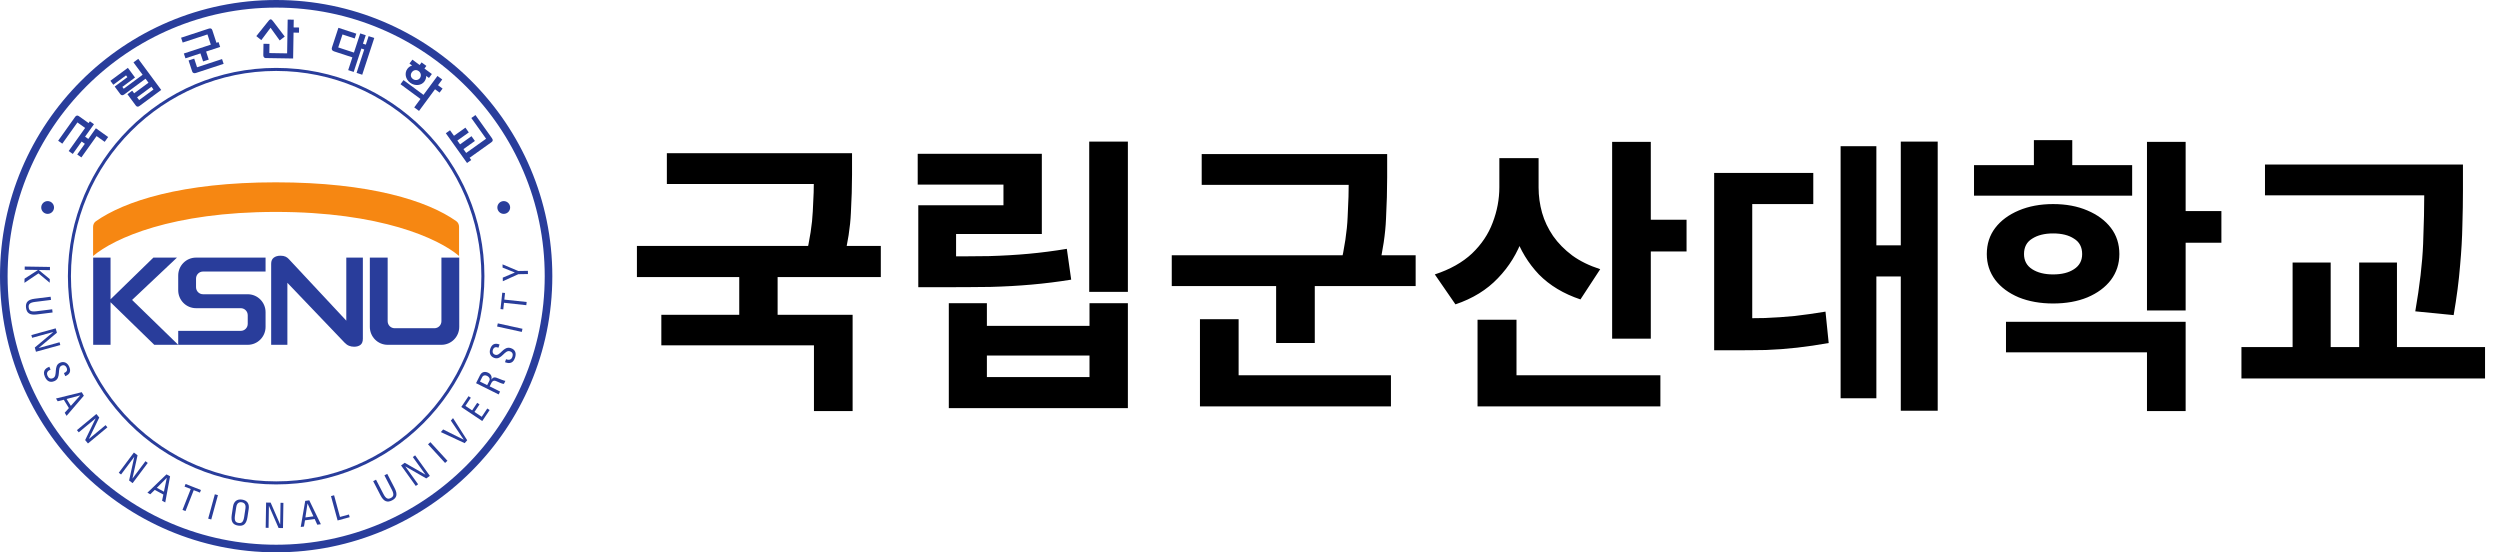 <svg width="172" height="38" viewBox="0 0 172 38" fill="none" xmlns="http://www.w3.org/2000/svg">
<path d="M6.095 8.467L6.183 8.344L6.465 8.545L5.854 9.403L6.074 9.56L6.597 8.825L7.44 9.426L7.203 9.759L6.645 9.362L5.598 10.831L5.313 10.628L5.836 9.893L5.617 9.737L5.007 10.592L4.724 10.391L5.857 8.801L5.327 8.423L4.286 9.885L4.001 9.682L5.171 8.038C5.205 7.991 5.243 7.963 5.287 7.953C5.331 7.944 5.375 7.955 5.421 7.987L6.095 8.467Z" fill="#293D9B"/>
<path d="M10.42 5.967L9.433 6.696L9.573 6.886L10.56 6.157L10.42 5.967ZM11.092 6.188L9.599 7.29C9.547 7.329 9.5 7.344 9.456 7.338C9.413 7.331 9.375 7.306 9.343 7.263L8.767 6.483L9.096 6.24L9.229 6.419L10.216 5.69L10.013 5.416L8.548 6.499C8.438 6.58 8.346 6.57 8.273 6.471L7.891 5.955L8.764 5.31L8.672 5.186L7.797 5.832L7.594 5.558L8.798 4.668L9.29 5.334L8.418 5.978L8.511 6.105L9.813 5.144L9.183 4.292L9.512 4.049L11.092 6.188Z" fill="#293D9B"/>
<path d="M13.557 4.628L15.277 4.064L15.385 4.393L13.471 5.022C13.414 5.041 13.363 5.041 13.317 5.024C13.271 5.006 13.239 4.97 13.221 4.915L12.973 4.161L13.362 4.034L13.557 4.628ZM14.892 2.944L15.037 2.896L15.146 3.229L14.18 3.546L14.362 4.1L13.973 4.227L13.791 3.674L12.758 4.013L12.649 3.681L14.504 3.071L14.273 2.368L12.568 2.928L12.458 2.595L14.352 1.973C14.415 1.952 14.468 1.948 14.511 1.961C14.554 1.974 14.586 2.012 14.607 2.075L14.892 2.944Z" fill="#293D9B"/>
<path d="M20.201 1.887L20.576 1.893L20.571 2.249L20.196 2.243L20.167 4.025L18.267 3.994C18.228 3.993 18.193 3.975 18.161 3.939C18.13 3.904 18.114 3.857 18.115 3.799L18.128 3.012L18.54 3.019L18.53 3.651L19.754 3.671L19.792 1.347L20.21 1.354L20.201 1.887ZM18.614 1.91L17.977 2.762L17.635 2.484L18.479 1.431C18.494 1.413 18.51 1.395 18.527 1.379C18.541 1.367 18.556 1.355 18.572 1.344C18.588 1.333 18.604 1.328 18.62 1.328C18.645 1.328 18.67 1.339 18.694 1.359C18.719 1.378 18.743 1.404 18.768 1.436L19.59 2.515L19.242 2.782L18.614 1.91Z" fill="#293D9B"/>
<path d="M25.361 2.487L25.749 2.615L24.921 5.142L24.532 5.014L25.06 3.403L24.863 3.339L24.334 4.949L23.955 4.825L24.243 3.947L22.985 3.535C22.844 3.488 22.795 3.398 22.839 3.265L23.282 1.913L24.513 2.317L24.405 2.647L23.563 2.371L23.27 3.263L24.351 3.617L24.784 2.298L25.163 2.423L24.972 3.006L25.169 3.071L25.361 2.487Z" fill="#293D9B"/>
<path d="M28.409 5.435C28.449 5.465 28.491 5.485 28.535 5.496C28.58 5.507 28.623 5.509 28.666 5.504C28.709 5.498 28.75 5.485 28.788 5.463C28.828 5.442 28.86 5.413 28.887 5.376C28.916 5.338 28.935 5.297 28.945 5.253C28.956 5.21 28.957 5.166 28.95 5.122C28.942 5.078 28.927 5.036 28.903 4.997C28.88 4.958 28.848 4.923 28.808 4.894C28.727 4.834 28.642 4.812 28.555 4.827C28.468 4.842 28.395 4.89 28.336 4.97C28.281 5.044 28.258 5.125 28.267 5.212C28.277 5.298 28.324 5.373 28.409 5.435ZM28.171 4.374L28.372 4.102L28.873 4.472L29.005 4.292L29.335 4.535L29.202 4.715L29.713 5.092L29.513 5.364L29.323 5.224C29.325 5.292 29.315 5.358 29.294 5.422C29.274 5.487 29.242 5.548 29.199 5.606C29.149 5.674 29.086 5.729 29.011 5.77C28.936 5.811 28.854 5.836 28.765 5.847C28.677 5.857 28.585 5.85 28.491 5.825C28.396 5.8 28.306 5.756 28.219 5.692C28.134 5.629 28.067 5.557 28.017 5.475C27.967 5.393 27.934 5.31 27.919 5.224C27.904 5.138 27.905 5.053 27.923 4.969C27.94 4.884 27.974 4.808 28.025 4.74C28.066 4.683 28.115 4.635 28.171 4.596C28.227 4.556 28.288 4.527 28.353 4.508L28.171 4.374ZM30.135 5.862L30.449 6.094L30.243 6.373L29.929 6.141L28.829 7.632L28.499 7.389L28.928 6.808L27.554 5.794L27.762 5.513L29.136 6.527L30.097 5.225L30.426 5.468L30.135 5.862Z" fill="#293D9B"/>
<path d="M32.31 10.855L32.42 11.009L32.132 11.214L30.673 9.167L30.961 8.962L31.233 9.343L32.02 8.782L32.254 9.11L31.466 9.671L31.652 9.931L32.439 9.37L32.673 9.698L31.886 10.259L32.073 10.522L33.443 9.545L32.427 8.119L32.712 7.916L33.845 9.506C33.886 9.563 33.904 9.614 33.901 9.658C33.897 9.703 33.866 9.746 33.809 9.786L32.31 10.855Z" fill="#293D9B"/>
<path d="M1.702 18.338L3.438 18.366L3.435 18.588L2.672 18.575L2.672 18.582L3.425 19.201L3.42 19.451L2.647 18.808L1.683 19.459L1.688 19.175L2.605 18.581L2.605 18.574L1.698 18.559L1.702 18.338Z" fill="#293D9B"/>
<path d="M3.483 20.415L3.511 20.634L2.407 20.772C2.03 20.819 1.949 20.945 1.975 21.153C2.001 21.36 2.11 21.463 2.488 21.416L3.591 21.279L3.618 21.499L2.524 21.635C2.047 21.694 1.836 21.541 1.791 21.176C1.745 20.81 1.912 20.61 2.389 20.551L3.483 20.415Z" fill="#293D9B"/>
<path d="M4.149 23.738L2.474 24.2L2.394 23.908L3.663 22.846L3.662 22.841L2.21 23.242L2.157 23.052L3.832 22.59L3.916 22.891L2.662 23.939L2.663 23.943L4.097 23.548L4.149 23.738Z" fill="#293D9B"/>
<path d="M3.48 25.433L3.434 25.453C3.217 25.547 3.208 25.713 3.265 25.844C3.335 26.005 3.458 26.099 3.647 26.016C4 25.862 3.649 25.165 4.128 24.956C4.41 24.833 4.648 24.968 4.764 25.235C4.891 25.527 4.821 25.751 4.491 25.879L4.399 25.668C4.574 25.594 4.665 25.489 4.581 25.297C4.528 25.175 4.412 25.079 4.24 25.154C3.89 25.306 4.252 25.999 3.746 26.219C3.411 26.366 3.202 26.181 3.088 25.918C2.878 25.45 3.238 25.294 3.392 25.232L3.48 25.433Z" fill="#293D9B"/>
<path d="M5.518 27.204L5.516 27.2L4.583 27.451L4.873 27.925L5.518 27.204ZM5.623 26.982L5.769 27.223L4.581 28.61L4.452 28.399L4.74 28.076L4.39 27.504L3.969 27.608L3.853 27.417L5.623 26.982Z" fill="#293D9B"/>
<path d="M7.389 29.401L6.052 30.51L5.858 30.277L6.58 28.787L6.577 28.784L5.418 29.745L5.292 29.593L6.629 28.484L6.829 28.725L6.116 30.195L6.119 30.198L7.264 29.25L7.389 29.401Z" fill="#293D9B"/>
<path d="M10.166 31.849L9.125 33.24L8.882 33.058L9.236 31.441L9.232 31.438L8.329 32.644L8.171 32.526L9.212 31.135L9.463 31.323L9.113 32.918L9.117 32.921L10.008 31.73L10.166 31.849Z" fill="#293D9B"/>
<path d="M11.475 32.88L11.471 32.877L10.79 33.562L11.278 33.827L11.475 32.88ZM11.454 32.636L11.702 32.77L11.369 34.567L11.151 34.448L11.239 34.025L10.649 33.704L10.337 34.006L10.141 33.899L11.454 32.636Z" fill="#293D9B"/>
<path d="M13.825 33.713L13.754 33.892L13.329 33.724L12.762 35.162L12.556 35.081L13.123 33.644L12.697 33.476L12.768 33.297L13.825 33.713Z" fill="#293D9B"/>
<path d="M14.535 35.74L14.322 35.682L14.781 34.007L14.994 34.065L14.535 35.74Z" fill="#293D9B"/>
<path d="M16.8 35.555L16.888 34.975C16.943 34.616 16.697 34.566 16.628 34.556C16.559 34.545 16.31 34.52 16.255 34.879L16.167 35.459C16.111 35.835 16.205 35.947 16.413 35.978C16.619 36.01 16.743 35.931 16.8 35.555ZM15.945 35.416L16.031 34.852C16.083 34.51 16.292 34.318 16.656 34.373C17.02 34.428 17.163 34.673 17.111 35.016L17.025 35.58C16.953 36.056 16.749 36.217 16.385 36.162C16.021 36.106 15.873 35.892 15.945 35.416Z" fill="#293D9B"/>
<path d="M19.498 34.596L19.47 36.332L19.167 36.327L18.506 34.81L18.501 34.81L18.477 36.316L18.279 36.313L18.308 34.576L18.621 34.581L19.272 36.079H19.277L19.301 34.593L19.498 34.596Z" fill="#293D9B"/>
<path d="M21.16 34.645L21.155 34.645L21.012 35.6L21.563 35.524L21.16 34.645ZM20.999 34.461L21.278 34.422L22.075 36.066L21.829 36.1L21.649 35.707L20.984 35.798L20.912 36.226L20.69 36.256L20.999 34.461Z" fill="#293D9B"/>
<path d="M23.228 35.808L22.772 34.132L22.985 34.074L23.391 35.565L24.006 35.397L24.057 35.583L23.228 35.808Z" fill="#293D9B"/>
<path d="M25.674 33.103L25.87 33.002L26.381 33.989C26.555 34.326 26.702 34.358 26.888 34.262C27.074 34.166 27.132 34.028 26.957 33.69L26.447 32.703L26.643 32.601L27.149 33.58C27.371 34.007 27.3 34.258 26.973 34.427C26.646 34.596 26.401 34.509 26.18 34.082L25.674 33.103Z" fill="#293D9B"/>
<path d="M28.561 31.328L29.574 32.739L29.327 32.916L27.892 32.092L27.888 32.095L28.766 33.319L28.606 33.434L27.593 32.022L27.847 31.84L29.264 32.654L29.267 32.651L28.401 31.443L28.561 31.328Z" fill="#293D9B"/>
<path d="M30.784 31.702L30.621 31.851L29.448 30.57L29.611 30.421L30.784 31.702Z" fill="#293D9B"/>
<path d="M32.143 30.29L31.969 30.489L30.33 29.727L30.488 29.545L31.9 30.25L31.903 30.247L31.019 28.936L31.168 28.765L32.143 30.29Z" fill="#293D9B"/>
<path d="M33.179 28.967L31.736 28L32.235 27.257L32.394 27.364L32.02 27.924L32.483 28.234L32.831 27.715L32.991 27.822L32.643 28.341L33.143 28.676L33.526 28.104L33.686 28.212L33.179 28.967Z" fill="#293D9B"/>
<path d="M33.518 26.498L33.666 26.201C33.737 26.058 33.648 25.928 33.513 25.86C33.401 25.805 33.248 25.799 33.172 25.952L33.023 26.251L33.518 26.498ZM33.691 26.583L34.406 26.94L34.307 27.138L32.752 26.363L33.019 25.827C33.156 25.551 33.398 25.551 33.592 25.647C33.775 25.738 33.865 25.909 33.806 26.109L33.81 26.111C33.927 25.946 34.02 25.911 34.337 26.056C34.405 26.087 34.659 26.187 34.771 26.205L34.668 26.412C34.533 26.414 34.337 26.3 34.121 26.215C33.924 26.136 33.84 26.284 33.806 26.351L33.691 26.583Z" fill="#293D9B"/>
<path d="M34.815 24.713L34.863 24.729C35.086 24.805 35.205 24.688 35.25 24.553C35.307 24.387 35.28 24.235 35.084 24.169C34.719 24.045 34.509 24.797 34.015 24.628C33.723 24.529 33.639 24.269 33.733 23.993C33.835 23.693 34.038 23.574 34.368 23.701L34.294 23.92C34.114 23.857 33.977 23.873 33.909 24.072C33.867 24.197 33.887 24.346 34.065 24.407C34.427 24.53 34.626 23.774 35.148 23.951C35.494 24.069 35.524 24.346 35.432 24.617C35.271 25.104 34.9 24.978 34.744 24.92L34.815 24.713Z" fill="#293D9B"/>
<path d="M35.946 22.62L35.899 22.836L34.201 22.464L34.249 22.247L35.946 22.62Z" fill="#293D9B"/>
<path d="M34.556 20.137L34.747 20.157L34.698 20.612L36.234 20.777L36.21 20.997L34.674 20.832L34.625 21.286L34.434 21.265L34.556 20.137Z" fill="#293D9B"/>
<path d="M34.578 18.411L34.575 18.188L35.657 18.644L36.319 18.633L36.323 18.854L35.661 18.865L34.594 19.349L34.59 19.102L35.423 18.749L34.578 18.411Z" fill="#293D9B"/>
<path d="M34.218 14.275C34.218 14.032 34.415 13.835 34.658 13.835C34.901 13.835 35.098 14.032 35.098 14.275C35.098 14.518 34.901 14.715 34.658 14.715C34.415 14.715 34.218 14.518 34.218 14.275Z" fill="#293D9B"/>
<path d="M2.837 14.275C2.837 14.032 3.034 13.835 3.277 13.835C3.52 13.835 3.717 14.032 3.717 14.275C3.717 14.518 3.52 14.715 3.277 14.715C3.034 14.715 2.837 14.518 2.837 14.275Z" fill="#293D9B"/>
<path d="M19 0.523C8.812 0.523 0.523 8.812 0.523 19C0.523 29.188 8.812 37.477 19 37.477C29.188 37.477 37.477 29.188 37.477 19C37.477 8.812 29.188 0.523 19 0.523ZM19 38C8.523 38 0 29.477 0 19C0 8.523 8.523 6.38707e-07 19 6.38707e-07C29.477 6.38707e-07 38 8.523 38 19C38 29.477 29.477 38 19 38Z" fill="#293D9B"/>
<path d="M19 4.881C11.215 4.881 4.881 11.215 4.881 19C4.881 26.785 11.215 33.119 19 33.119C26.785 33.119 33.119 26.785 33.119 19C33.119 11.215 26.785 4.881 19 4.881ZM19 33.328C11.099 33.328 4.672 26.901 4.672 19C4.672 11.099 11.099 4.672 19 4.672C26.901 4.672 33.328 11.099 33.328 19C33.328 26.901 26.901 33.328 19 33.328Z" fill="#293D9B"/>
<path d="M10.614 23.723L7.606 20.794V23.723H6.411V17.724H7.606V20.592L10.551 17.724H12.174L9.087 20.636L12.261 23.723H10.614Z" fill="#293D9B"/>
<path d="M24.363 23.855C24.237 23.855 24.119 23.833 24.011 23.789C23.903 23.745 23.801 23.673 23.707 23.574L19.772 19.457V23.723H18.656V18.147C18.656 17.959 18.715 17.82 18.834 17.729C18.953 17.638 19.107 17.593 19.297 17.593C19.434 17.593 19.548 17.613 19.638 17.654C19.727 17.695 19.801 17.748 19.859 17.812L23.825 22.061V17.724H24.965V23.301C24.965 23.5 24.91 23.643 24.799 23.728C24.688 23.812 24.543 23.855 24.363 23.855Z" fill="#293D9B"/>
<path d="M6.404 17.613C7.869 16.383 11.847 14.58 18.973 14.58C26.166 14.58 30.153 16.396 31.583 17.61V15.602C31.583 15.449 31.515 15.304 31.398 15.22C29.445 13.83 25.474 12.544 18.973 12.544C12.521 12.544 8.56 13.837 6.591 15.226C6.473 15.309 6.404 15.455 6.404 15.609V17.613Z" fill="#F68712"/>
<path d="M18.271 22.488V21.479C18.271 20.797 17.722 20.244 17.044 20.244H13.968C13.702 20.244 13.487 20.027 13.487 19.76V19.166C13.487 18.899 13.702 18.682 13.968 18.682H18.271V17.723H13.487C12.81 17.723 12.261 18.276 12.261 18.958V19.968C12.261 20.65 12.81 21.203 13.487 21.203H16.564C16.829 21.203 17.044 21.419 17.044 21.687V22.28C17.044 22.548 16.829 22.764 16.564 22.764H12.261V23.723H17.044C17.722 23.723 18.271 23.17 18.271 22.488Z" fill="#293D9B"/>
<path d="M30.37 17.724V22.098C30.37 22.366 30.155 22.582 29.889 22.582H27.152C26.886 22.582 26.671 22.366 26.671 22.098V17.724H25.445V22.488C25.445 23.17 25.994 23.723 26.671 23.723H30.37C31.047 23.723 31.596 23.17 31.596 22.488V17.724H30.37Z" fill="#293D9B"/>
<path d="M45.88 10.54H57.6V12.66H45.88V10.54ZM43.82 16.92H60.6V19.06H43.82V16.92ZM50.86 18.42H53.5V22.3H50.86V18.42ZM56 10.54H58.62V12.02C58.62 12.82 58.593 13.7 58.54 14.66C58.5 15.607 58.333 16.687 58.04 17.9L55.44 17.66C55.72 16.46 55.88 15.42 55.92 14.54C55.973 13.647 56 12.807 56 12.02V10.54ZM45.5 21.66H58.66V28.28H56V23.76H45.5V21.66ZM74.938 9.74H77.598V20.08H74.938V9.74ZM63.178 17.64H64.778C65.992 17.64 67.078 17.633 68.038 17.62C68.998 17.593 69.912 17.54 70.778 17.46C71.645 17.38 72.518 17.267 73.398 17.12L73.698 19.24C72.792 19.387 71.885 19.5 70.978 19.58C70.085 19.66 69.138 19.713 68.138 19.74C67.138 19.753 66.018 19.76 64.778 19.76H63.178V17.64ZM63.138 10.58H71.678V16.1H65.778V19.02H63.178V14.12H69.038V12.7H63.138V10.58ZM65.278 20.86H67.898V22.42H74.958V20.86H77.598V28.08H65.278V20.86ZM67.898 24.46V25.94H74.958V24.46H67.898ZM82.677 10.6H94.377V12.72H82.677V10.6ZM80.617 17.56H97.397V19.68H80.617V17.56ZM87.797 18.84H90.457V23.6H87.797V18.84ZM92.797 10.6H95.437V12.2C95.437 13.08 95.41 14.033 95.357 15.06C95.317 16.073 95.143 17.24 94.837 18.56L92.217 18.3C92.51 17.02 92.677 15.9 92.717 14.94C92.77 13.98 92.797 13.067 92.797 12.2V10.6ZM82.557 25.82H95.697V27.96H82.557V25.82ZM82.557 21.96H85.217V26.28H82.557V21.96ZM103.155 10.88H105.355V12.88C105.355 14.107 105.162 15.26 104.775 16.34C104.402 17.407 103.829 18.34 103.055 19.14C102.295 19.94 101.322 20.54 100.135 20.94L98.715 18.88C99.769 18.533 100.622 18.053 101.275 17.44C101.929 16.813 102.402 16.107 102.695 15.32C103.002 14.52 103.155 13.707 103.155 12.88V10.88ZM103.695 10.88H105.855V12.9C105.855 13.487 105.935 14.067 106.095 14.64C106.255 15.2 106.509 15.733 106.855 16.24C107.202 16.733 107.642 17.18 108.175 17.58C108.709 17.967 109.349 18.28 110.095 18.52L108.735 20.6C107.575 20.213 106.622 19.64 105.875 18.88C105.142 18.107 104.595 17.207 104.235 16.18C103.875 15.153 103.695 14.06 103.695 12.9V10.88ZM110.915 9.76H113.575V23.3H110.915V9.76ZM112.835 15.12H116.035V17.3H112.835V15.12ZM101.655 25.82H114.235V27.96H101.655V25.82ZM101.655 22H104.335V26.96H101.655V22ZM130.774 9.74H133.314V28.26H130.774V9.74ZM128.314 16.88H131.394V19.02H128.314V16.88ZM126.634 10.06H129.094V27.4H126.634V10.06ZM117.934 21.9H119.214C119.987 21.9 120.72 21.893 121.414 21.88C122.107 21.853 122.794 21.807 123.474 21.74C124.167 21.66 124.874 21.56 125.594 21.44L125.814 23.6C125.067 23.733 124.34 23.84 123.634 23.92C122.927 24 122.214 24.053 121.494 24.08C120.774 24.093 120.014 24.1 119.214 24.1H117.934V21.9ZM117.934 11.9H124.754V14.04H120.554V22.96H117.934V11.9ZM135.812 11.36H146.692V13.46H135.812V11.36ZM141.252 14.04C142.145 14.04 142.932 14.187 143.612 14.48C144.305 14.773 144.845 15.173 145.232 15.68C145.619 16.187 145.812 16.787 145.812 17.48C145.812 18.147 145.619 18.74 145.232 19.26C144.845 19.767 144.305 20.167 143.612 20.46C142.932 20.74 142.145 20.88 141.252 20.88C140.372 20.88 139.585 20.74 138.892 20.46C138.199 20.167 137.659 19.767 137.272 19.26C136.885 18.74 136.692 18.147 136.692 17.48C136.692 16.787 136.885 16.187 137.272 15.68C137.659 15.173 138.199 14.773 138.892 14.48C139.585 14.187 140.372 14.04 141.252 14.04ZM141.252 16.06C140.665 16.06 140.185 16.18 139.812 16.42C139.439 16.647 139.252 17 139.252 17.48C139.252 17.933 139.439 18.28 139.812 18.52C140.185 18.76 140.665 18.88 141.252 18.88C141.852 18.88 142.332 18.76 142.692 18.52C143.065 18.28 143.252 17.933 143.252 17.48C143.252 17 143.065 16.647 142.692 16.42C142.332 16.18 141.852 16.06 141.252 16.06ZM147.712 9.76H150.372V21.36H147.712V9.76ZM149.652 14.52H152.832V16.7H149.652V14.52ZM138.012 22.14H150.372V28.28H147.712V24.24H138.012V22.14ZM139.932 9.64H142.572V12.58H139.932V9.64ZM155.831 11.32H167.551V13.44H155.831V11.32ZM154.211 23.88H170.971V26.04H154.211V23.88ZM157.731 18.06H160.351V24.58H157.731V18.06ZM166.791 11.32H169.451V13.12C169.451 13.867 169.437 14.667 169.411 15.52C169.397 16.36 169.344 17.287 169.251 18.3C169.171 19.313 169.024 20.44 168.811 21.68L166.171 21.42C166.477 19.66 166.657 18.113 166.711 16.78C166.764 15.433 166.791 14.213 166.791 13.12V11.32ZM162.311 18.06H164.911V24.58H162.311V18.06Z" fill="black"/>
</svg>
